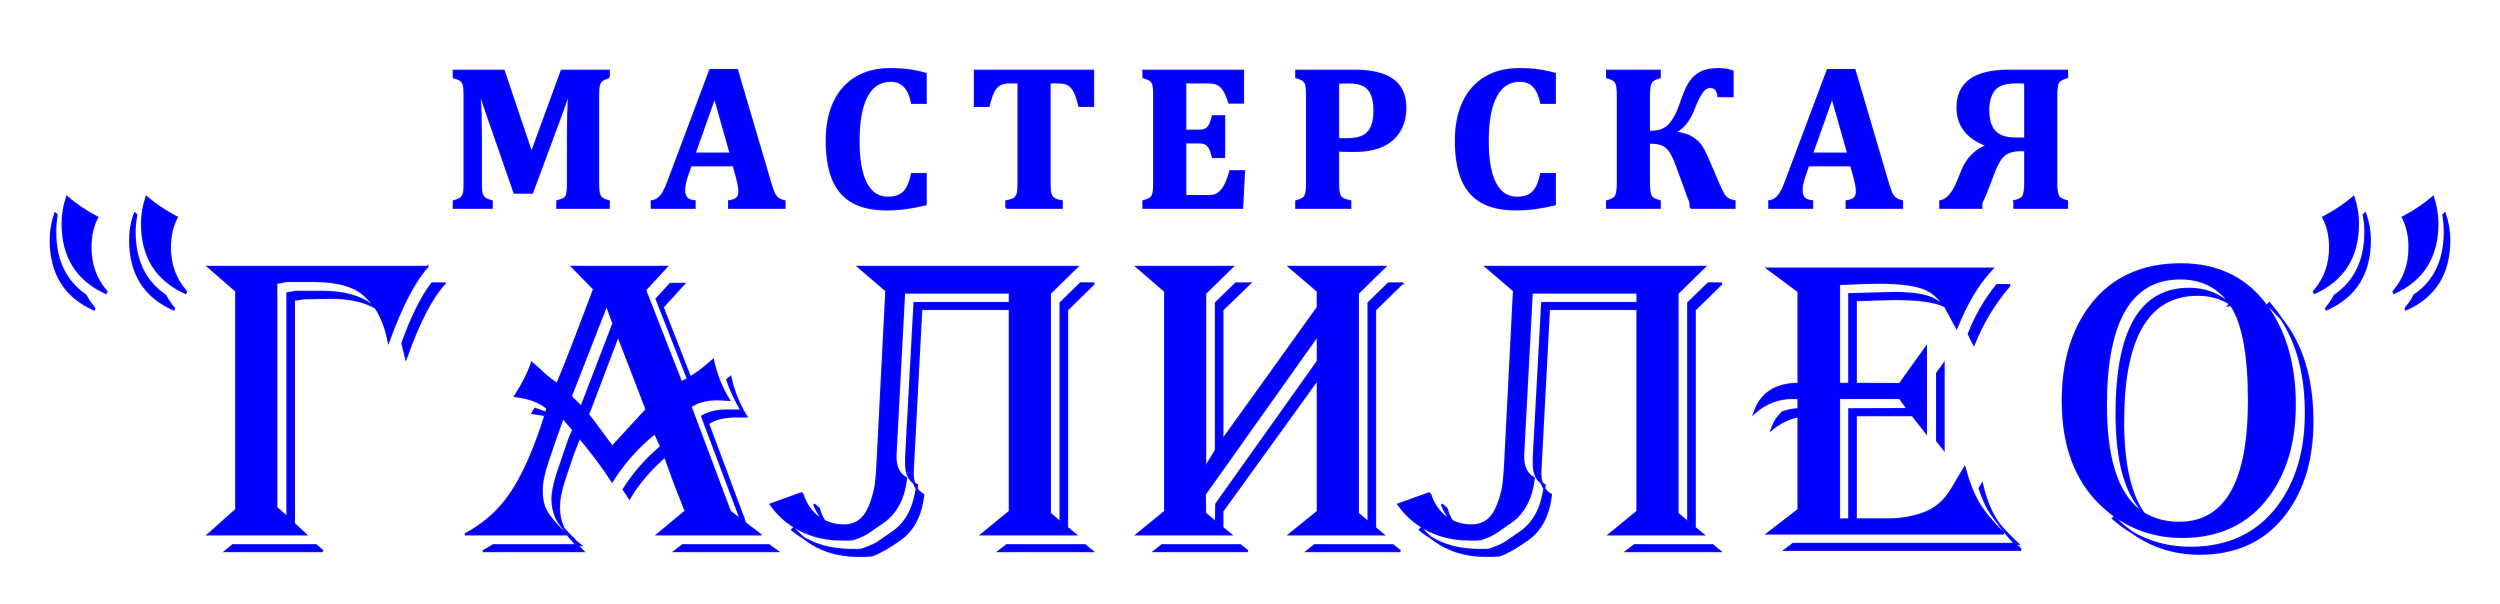 <?xml version="1.0" encoding="UTF-8"?>
<!DOCTYPE svg PUBLIC "-//W3C//DTD SVG 1.1//EN" "http://www.w3.org/Graphics/SVG/1.1/DTD/svg11.dtd">
<!-- Creator: CorelDRAW X8 -->
<svg xmlns="http://www.w3.org/2000/svg" xml:space="preserve" width="14173px" height="3425px" version="1.1" shape-rendering="geometricPrecision" text-rendering="geometricPrecision" image-rendering="optimizeQuality" fill-rule="evenodd" clip-rule="evenodd"
viewBox="0 0 141730000 34251417"
 xmlns:xlink="http://www.w3.org/1999/xlink">
 <g id="Слой_x0020_1">
  <g id="_725116384">
   <g>
    <path fill="none" fill-rule="nonzero" stroke="#100EFD" stroke-width="118108" d="M25211830 16066844c-725492,760097 -1459323,2174610 -2197335,4239475l-208461 -845444c529527,-1475480 1088250,-2609532 1684508,-3394031l721288 0zm-988142 -938938c-717177,776373 -1451008,2186799 -2197334,4223223 -150116,-751972 -391955,-1390135 -733831,-1906339 -642131,-373955 -1496881,-560944 -2564274,-560944l-1488519 28464 -429442 65031 -145958 -4063 0 12714338 654627 609699 -5507958 0 1576108 -1406387 0 -12393225 -1576108 -1369797 12412689 0zm-5924904 16120535l-5512092 0 404426 -341427 4728231 0 379435 341427zm2797750 -14075985l-379435 -382081c-571219,-573132 -1563565,-857655 -2972857,-857655l-1492677 0 -441985 85368 -145935 0 0 12754968 625431 560920 0 -12706189 471158 -85368 1476000 0c1196650,0 2122288,239830 2772735,715382l87565 -85345z"/>
   </g>
   <g>
    <path id="1" fill="none" fill-rule="nonzero" stroke="#100EFD" stroke-width="118108" d="M43085755 30297315l-5803986 0 1588581 -1321018 -600392 -1524259 -571219 -1573038c-829758,723508 -1505220,1512071 -2018046,2369702l-170950 -264208 -95928 -142250 -62526 -93494c554542,-890159 1263357,-1699036 2126446,-2430670 -75070,-174800 -191808,-426796 -354420,-760098 -988165,800728 -1797065,1711225 -2422473,2727405 -492015,-772287 -1104950,-1597439 -1851277,-2479472l-229319 581259c-83384,199178 -141777,361765 -183446,487763l-416969 1227524c-220981,650352 -329405,1203146 -329405,1654343 0,516205 116786,967379 346105,1349459 145911,243894 450300,589384 908938,1036495l108424 105683 -5678885 0c91699,-48778 183446,-97557 283531,-154462 95880,-52841 195941,-117872 304365,-186965l4945030 0 -291845 -239831 -75046 -93471c-521212,-491827 -854774,-890182 -992370,-1190957 -154273,-333302 -233477,-699131 -233477,-1097463 0,-390206 116739,-926749 346058,-1609627l600415 -1760003 233500 -548732 -587919 -678792 -437781 1227524 -416969 1223484c-229319,674729 -341900,1231586 -341900,1670571 0,467449 79227,845467 233500,1129990 179288,333302 521188,747909 1025700,1239736l58369 81282 50031 36590 -5716420 0c1067416,-573132 1926347,-1333230 2576770,-2288420 717153,-1044621 1375962,-2540439 1980535,-4475219l-733831 -109746 145911 -247957 633793 227642 62550 -264208c-462843,-373955 -1075754,-597510 -1830443,-678816 437804,-674729 754689,-1300680 950654,-1881938l62550 60967c25016,24401 45873,36590 62527,36590l571219 524330c254358,227642 500354,418671 746374,569070 266830,-634100 621250,-1528322 1063211,-2678626l1025700 -2703028 -1234161 -1260050 5336961 0 -1209170 1308829 2051424 5251569 170950 -109746c41692,-24378 112581,-48779 208485,-81282l-1784570 -4548376 783885 -857655 771366 0 -1205012 1321018 1559408 3987455c350238,-219492 650446,-438985 900599,-654414l391955 -333302c179264,825128 479496,1581163 904780,2264018l-391954 -24377c-742146,-48779 -1334246,85345 -1784546,394269l2234869 5954762 625431 475576 -2209854 -5869418c404450,-247933 942316,-357679 1609439,-333301l625431 0c-358601,-613762 -629589,-1190958 -808901,-1739689l183470 -154438c179288,812939 483653,1560825 904804,2235578l-404450 0c-333562,-16276 -679619,12189 -1038220,85345 -275192,60967 -521188,166651 -729673,308924l2113950 5658027 829759 630037zm975645 951126l-5803961 0 441961 -341427 4886685 0 475315 341427zm-9289693 -12909429l-383568 -1052747 -2030589 5190601 596258 593447 1817899 -4731301zm1880474 4877614l-1613620 -4186610 -1701161 4475219 266854 333302c83384,113809 204304,280460 366915,499953l733831 991779 1947181 -2113643z"/>
   </g>
   <g>
    <path id="2" fill="none" fill-rule="nonzero" stroke="#100EFD" stroke-width="118108" d="M62031205 16066844l-1534392 1499881 0 12348510 462843 382080 -5303631 0 1588557 -1300703 0 -11478666 -4978385 0 -37535 48779 -487834 9230898c0,613762 200146,1028370 604596,1251925 -129257,1142155 -562880,1983559 -1292554,2516038 -654627,467426 -1196650,776350 -1626115,926749l-429466 24378 -341900 0c-1188311,0 -2209830,-329239 -3064580,-991780 -83408,-65030 -183470,-154462 -304389,-276397 -66708,-60967 -162612,-162588 -296027,-296735l-83408 81306 133439 109746c554542,434922 1184154,731634 1892969,890159 358577,77243 767185,125998 1221642,142273l354443 0c229319,8126 383593,-12189 466977,-60967 387750,-142274 658785,-264209 804696,-365829l829734 -573133c783885,-536519 1242524,-1430764 1380120,-2674539 -416946,-223579 -625407,-613786 -625407,-1178769l0 -378017 475315 -8767512 5403669 0 0 -585322 -5954054 0 -37511 48779 -487835 9218710c0,617824 200123,1032408 604573,1239712 -125100,1154367 -567038,1995771 -1334246,2520101l-829735 573133c-170950,117872 -425284,235744 -767208,353616 -91699,32527 -229319,48779 -416946,48779l-183446 0c-50031,0 -87565,0 -120919,-4063 -1179973,0 -2209854,-333302 -3089620,-1003968 -341900,-260146 -658761,-593447 -942292,-991780l1747012 -630037 62550 56905c187627,581258 500330,1024306 938134,1333207l87566 -81282c-145935,-191052 -271035,-418671 -366916,-678793l279350 243871c50055,227618 145935,455236 291870,691004 325223,170714 700477,256059 1121604,256059 637926,0 1100746,-312963 1392615,-943001 145935,-308924 266830,-682855 366915,-1121840 54212,-268271 100062,-727594 133439,-1369797l504512 -9873124 -1576109 -1349482 12387651 0 -1534369 1499881 0 12478571 600416 512141 0 -12446043 1138257 -1109675 771365 4063zm-108400 15181597l-5291135 0 441962 -341427 4432204 0 416969 341427z"/>
   </g>
   <g>
    <path id="3" fill="none" fill-rule="nonzero" stroke="#100EFD" stroke-width="118108" d="M79496499 16062781l-1538550 1503944 0 12360698 441961 369892 -5291135 0 1596943 -1296641 0 -7503398 -5403693 7479021 0 938938 458662 382080 -5299474 0 1588581 -1296641 0 -12490759 -1601076 -1382009 5412007 0 -1534369 1499881 0 9881227 600415 -975504 0 -8361054 1142439 -1105612 779704 0 -1546889 1499881 0 7385527 5399535 -7519675 4158 -926725 -1609439 -1377946 5412055 0 -1526078 1499881 0 12478571 600439 512141 0 -12446043 1134100 -1105612 779704 -4063zm-108424 15185660l-5286930 0 425284 -341427 4432204 0 429442 341427zm-8647561 0l-5291112 0 429442 -341427 4432204 0 429466 341427zm3965204 -12242826l-6400196 9015469 20834 1081211 600415 516204 25016 -1044621 5753931 -8092783 0 -1475480z"/>
   </g>
   <g>
    <path id="4" fill="none" fill-rule="nonzero" stroke="#100EFD" stroke-width="118108" d="M97616396 16066844l-1534416 1499881 0 12348510 462842 382080 -5303631 0 1588581 -1300703 0 -11478666 -4978384 0 -37535 48779 -487858 9230898c0,613762 200170,1028370 604596,1251925 -129258,1142155 -562881,1983559 -1292554,2516038 -654627,467426 -1196650,776350 -1626115,926749l-429466 24378 -341900 0c-1188311,0 -2209830,-329239 -3064580,-991780 -83385,-65030 -183470,-154462 -304389,-276397 -66708,-60967 -162612,-162588 -296027,-296735l-83408 81306 133439 109746c554566,434922 1184154,731634 1892969,890159 358577,77243 767185,125998 1221666,142273l354419 0c229319,8126 383592,-12189 466977,-60967 387773,-142274 658785,-264209 804719,-365829l829735 -573133c783861,-536519 1242499,-1430764 1380119,-2674539 -416969,-223579 -625431,-613786 -625431,-1178769l0 -378017 475316 -8767512 5403692 0 0 -585322 -5954077 0 -37511 48779 -487835 9218710c0,617824 200123,1032408 604596,1239712 -125123,1154367 -567061,1995771 -1334269,2520101l-829735 573133c-170950,117872 -425284,235744 -767185,353616 -91722,32527 -229342,48779 -416946,48779l-183469 0c-50031,0 -87566,0 -120896,-4063 -1179973,0 -2209854,-333302 -3089643,-1003968 -341900,-260146 -658761,-593447 -942292,-991780l1747035 -630037 62527 56905c187627,581258 500354,1024306 938158,1333207l87542 -81282c-145911,-191052 -271012,-418671 -366916,-678793l279374 243871c50030,227618 145911,455236 291845,691004 325247,170714 700477,256059 1121604,256059 637927,0 1100746,-312963 1392639,-943001 145911,-308924 266831,-682855 366892,-1121840 54212,-268271 100085,-727594 133439,-1369797l504511 -9873124 -1576084 -1349482 12387627 0 -1534369 1499881 0 12478571 600415 512141 0 -12446043 1138281 -1109675 771366 4063zm-108424 15181597l-5291135 0 441985 -341427 4432181 0 416969 341427z"/>
   </g>
   <g>
    <path id="5" fill="none" fill-rule="nonzero" stroke="#100EFD" stroke-width="118108" d="M113947566 16160338l-112581 134148c-804719,951126 -1446827,2028274 -1930481,3227357l-133439 -252020 -158454 -333301c383616,-999905 917324,-1926654 1601124,-2776184l733831 0zm-3756743 9299992l-375254 -475551 0 -3820805 375254 -524354 0 4820710zm3402347 4788206l-13388336 0 1755350 -1349482 0 -5296285c-533684,105684 -1042353,349577 -1526030,739784 141777,-394270 350238,-719445 629588,-975528 341900,-109746 642131,-166651 896442,-166651l0 -634100 -354396 0c-792200,0 -1509377,280460 -2147304,837341 366916,-1093400 1200831,-1642131 2501700,-1642131l0 -5239380 -1742854 -1296641 12737890 0 -108424 117872c-733831,792625 -1371757,1873836 -1917961,3235484l-145935 -264185c-108400,-211367 -279350,-528417 -512873,-947087 -521165,-272334 -1446804,-410521 -2772712,-410521 -254358,0 -633745,8126 -1142438,28440 -508669,20339 -888104,32528 -1142462,32528l0 4743490 2489228 8126 1488495 -2072990 0 4824772 -767208 -979590 -3210515 0 0 5901920 1955496 0c617093,-8125 1225847,-113809 1817947,-317050 700454,-231681 1259177,-703193 1676123,-1406363l717154 -1211295c229319,845467 496173,1516133 796381,2020148 300207,499977 771365,1073085 1417654,1719374zm988141 926749l-13375792 0 450300 -341427 12742047 0c-742170,-691005 -1288373,-1329168 -1638612,-1918552 -162611,-260122 -341900,-670667 -533708,-1227524l70889 -130061 75046 -117895c179288,800751 441985,1479566 792200,2032361 291869,475551 767208,1044621 1417630,1703098zm-4532265 -14096324c-225138,-268271 -471134,-475575 -729650,-617825 -533708,-288609 -1467685,-430859 -2797726,-430859 -308570,0 -550385,4063 -729674,12189 -879789,40653 -1392615,60967 -1530235,60967l0 5658051 575424 0 0 -5084918 2151461 -60968c1355081,-40652 2276538,97534 2768554,414584l204304 130061 87542 -81282zm-1892946 6109224l-450300 -621911 -3444039 0 0 6877448 287688 0c91747,0 187651,0 287736,0l0 -6243348 3318915 -12189z"/>
   </g>
   <g>
    <path id="6" fill="none" fill-rule="nonzero" stroke="#100EFD" stroke-width="118108" d="M131100108 23891379c0,2121745 -512850,3857371 -1538526,5214979 -1142438,1524259 -2760215,2288420 -4861670,2288420 -1542707,0 -2914488,-475575 -4119477,-1430765 -275192,-215429 -512850,-434922 -708839,-654414l-83361 81282 229320 191052c1188311,979590 2580926,1471417 4177846,1471417 2122288,0 3773419,-776373 4953392,-2325010 1050716,-1390111 1576085,-3158264 1576085,-5312536 0,-2455071 -596258,-4414252 -1788727,-5885669l-279350 -345491 -87589 97558c179288,174777 433647,434922 758870,784475 1179973,1463292 1772026,3402135 1772026,5824702zm-1000661 -943024c0,2117706 -512873,3857394 -1538573,5210939 -1138258,1524236 -2760216,2284334 -4857489,2284334 -1546865,0 -2918670,-475552 -4115296,-1426702 -1763712,-1410426 -2647658,-3503754 -2647658,-6279938 0,-2211177 537889,-4019959 1609462,-5422283 1196627,-1556762 2893631,-2333112 5090942,-2333112 2151508,0 3802616,837317 4957573,2507913 1000709,1442953 1501039,3263923 1501039,5458849zm-2601785 -227619c0,-2540415 -321065,-4320757 -958992,-5345063 -33377,-40629 -66708,-65031 -108400,-81282 -33354,8126 -58393,16251 -83384,20314l83384 -93471c-529527,-337388 -1138281,-508102 -1830443,-508102 -2822742,0 -4232034,2402229 -4232034,7206687 0,2357514 387750,4085013 1159115,5182476 592077,357679 1263358,536542 2009732,536542 2639296,0 3961022,-2304671 3961022,-6918101zm-1271719 -5784048c-667100,-768224 -1538550,-1150305 -2614281,-1150305 -2814403,0 -4219538,2402229 -4219538,7202625 0,2983487 629588,4962983 1884607,5938510l87566 -85369c-913120,-1060872 -1371781,-2857465 -1371781,-5381629 0,-4727239 1367623,-7088815 4107004,-7088815 779681,0 1459323,215429 2038881,646289l87542 -81306z"/>
   </g>
   <path id="7" fill="blue" fill-rule="nonzero" d="M25211830 16066844c-725492,760097 -1459323,2174610 -2197335,4239475l-208461 -845444c529527,-1475480 1088250,-2609532 1684508,-3394031l721288 0zm-988142 -938938c-717177,776373 -1451008,2186799 -2197334,4223223 -150116,-751972 -391955,-1390135 -733831,-1906339 -642131,-373955 -1496881,-560944 -2564274,-560944l-1488519 28464 -429442 65031 -145958 -4063 0 12714338 654627 609699 -5507958 0 1576108 -1406387 0 -12393225 -1576108 -1369797 12412689 0zm-5924904 16120535l-5512092 0 404426 -341427 4728231 0 379435 341427zm2797750 -14075985l-379435 -382081c-571219,-573132 -1563565,-857655 -2972857,-857655l-1492677 0 -441985 85368 -145935 0 0 12754968 625431 560920 0 -12706189 471158 -85368 1476000 0c1196650,0 2122288,239830 2772735,715382l87565 -85345z"/>
   <path id="8" fill="blue" fill-rule="nonzero" d="M43085755 30297315l-5803986 0 1588581 -1321018 -600392 -1524259 -571219 -1573038c-829758,723508 -1505220,1512071 -2018046,2369702l-170950 -264208 -95928 -142250 -62526 -93494c554542,-890159 1263357,-1699036 2126446,-2430670 -75070,-174800 -191808,-426796 -354420,-760098 -988165,800728 -1797065,1711225 -2422473,2727405 -492015,-772287 -1104950,-1597439 -1851277,-2479472l-229319 581259c-83384,199178 -141777,361765 -183446,487763l-416969 1227524c-220981,650352 -329405,1203146 -329405,1654343 0,516205 116786,967379 346105,1349459 145911,243894 450300,589384 908938,1036495l108424 105683 -5678885 0c91699,-48778 183446,-97557 283531,-154462 95880,-52841 195941,-117872 304365,-186965l4945030 0 -291845 -239831 -75046 -93471c-521212,-491827 -854774,-890182 -992370,-1190957 -154273,-333302 -233477,-699131 -233477,-1097463 0,-390206 116739,-926749 346058,-1609627l600415 -1760003 233500 -548732 -587919 -678792 -437781 1227524 -416969 1223484c-229319,674729 -341900,1231586 -341900,1670571 0,467449 79227,845467 233500,1129990 179288,333302 521188,747909 1025700,1239736l58369 81282 50031 36590 -5716420 0c1067416,-573132 1926347,-1333230 2576770,-2288420 717153,-1044621 1375962,-2540439 1980535,-4475219l-733831 -109746 145911 -247957 633793 227642 62550 -264208c-462843,-373955 -1075754,-597510 -1830443,-678816 437804,-674729 754689,-1300680 950654,-1881938l62550 60967c25016,24401 45873,36590 62527,36590l571219 524330c254358,227642 500354,418671 746374,569070 266830,-634100 621250,-1528322 1063211,-2678626l1025700 -2703028 -1234161 -1260050 5336961 0 -1209170 1308829 2051424 5251569 170950 -109746c41692,-24378 112581,-48779 208485,-81282l-1784570 -4548376 783885 -857655 771366 0 -1205012 1321018 1559408 3987455c350238,-219492 650446,-438985 900599,-654414l391955 -333302c179264,825128 479496,1581163 904780,2264018l-391954 -24377c-742146,-48779 -1334246,85345 -1784546,394269l2234869 5954762 625431 475576 -2209854 -5869418c404450,-247933 942316,-357679 1609439,-333301l625431 0c-358601,-613762 -629589,-1190958 -808901,-1739689l183470 -154438c179288,812939 483653,1560825 904804,2235578l-404450 0c-333562,-16276 -679619,12189 -1038220,85345 -275192,60967 -521188,166651 -729673,308924l2113950 5658027 829759 630037zm975645 951126l-5803961 0 441961 -341427 4886685 0 475315 341427zm-9289693 -12909429l-383568 -1052747 -2030589 5190601 596258 593447 1817899 -4731301zm1880474 4877614l-1613620 -4186610 -1701161 4475219 266854 333302c83384,113809 204304,280460 366915,499953l733831 991779 1947181 -2113643z"/>
   <path id="9" fill="blue" fill-rule="nonzero" d="M62031205 16066844l-1534392 1499881 0 12348510 462843 382080 -5303631 0 1588557 -1300703 0 -11478666 -4978385 0 -37535 48779 -487834 9230898c0,613762 200146,1028370 604596,1251925 -129257,1142155 -562880,1983559 -1292554,2516038 -654627,467426 -1196650,776350 -1626115,926749l-429466 24378 -341900 0c-1188311,0 -2209830,-329239 -3064580,-991780 -83408,-65030 -183470,-154462 -304389,-276397 -66708,-60967 -162612,-162588 -296027,-296735l-83408 81306 133439 109746c554542,434922 1184154,731634 1892969,890159 358577,77243 767185,125998 1221642,142273l354443 0c229319,8126 383593,-12189 466977,-60967 387750,-142274 658785,-264209 804696,-365829l829734 -573133c783885,-536519 1242524,-1430764 1380120,-2674539 -416946,-223579 -625407,-613786 -625407,-1178769l0 -378017 475315 -8767512 5403669 0 0 -585322 -5954054 0 -37511 48779 -487835 9218710c0,617824 200123,1032408 604573,1239712 -125100,1154367 -567038,1995771 -1334246,2520101l-829735 573133c-170950,117872 -425284,235744 -767208,353616 -91699,32527 -229319,48779 -416946,48779l-183446 0c-50031,0 -87565,0 -120919,-4063 -1179973,0 -2209854,-333302 -3089620,-1003968 -341900,-260146 -658761,-593447 -942292,-991780l1747012 -630037 62550 56905c187627,581258 500330,1024306 938134,1333207l87566 -81282c-145935,-191052 -271035,-418671 -366916,-678793l279350 243871c50055,227618 145935,455236 291870,691004 325223,170714 700477,256059 1121604,256059 637926,0 1100746,-312963 1392615,-943001 145935,-308924 266830,-682855 366915,-1121840 54212,-268271 100062,-727594 133439,-1369797l504512 -9873124 -1576109 -1349482 12387651 0 -1534369 1499881 0 12478571 600416 512141 0 -12446043 1138257 -1109675 771365 4063zm-108400 15181597l-5291135 0 441962 -341427 4432204 0 416969 341427z"/>
   <path id="10" fill="blue" fill-rule="nonzero" d="M79496499 16062781l-1538550 1503944 0 12360698 441961 369892 -5291135 0 1596943 -1296641 0 -7503398 -5403693 7479021 0 938938 458662 382080 -5299474 0 1588581 -1296641 0 -12490759 -1601076 -1382009 5412007 0 -1534369 1499881 0 9881227 600415 -975504 0 -8361054 1142439 -1105612 779704 0 -1546889 1499881 0 7385527 5399535 -7519675 4158 -926725 -1609439 -1377946 5412055 0 -1526078 1499881 0 12478571 600439 512141 0 -12446043 1134100 -1105612 779704 -4063zm-108424 15185660l-5286930 0 425284 -341427 4432204 0 429442 341427zm-8647561 0l-5291112 0 429442 -341427 4432204 0 429466 341427zm3965204 -12242826l-6400196 9015469 20834 1081211 600415 516204 25016 -1044621 5753931 -8092783 0 -1475480z"/>
   <path id="11" fill="blue" fill-rule="nonzero" d="M97616396 16066844l-1534416 1499881 0 12348510 462842 382080 -5303631 0 1588581 -1300703 0 -11478666 -4978384 0 -37535 48779 -487858 9230898c0,613762 200170,1028370 604596,1251925 -129258,1142155 -562881,1983559 -1292554,2516038 -654627,467426 -1196650,776350 -1626115,926749l-429466 24378 -341900 0c-1188311,0 -2209830,-329239 -3064580,-991780 -83385,-65030 -183470,-154462 -304389,-276397 -66708,-60967 -162612,-162588 -296027,-296735l-83408 81306 133439 109746c554566,434922 1184154,731634 1892969,890159 358577,77243 767185,125998 1221666,142273l354419 0c229319,8126 383592,-12189 466977,-60967 387773,-142274 658785,-264209 804719,-365829l829735 -573133c783861,-536519 1242499,-1430764 1380119,-2674539 -416969,-223579 -625431,-613786 -625431,-1178769l0 -378017 475316 -8767512 5403692 0 0 -585322 -5954077 0 -37511 48779 -487835 9218710c0,617824 200123,1032408 604596,1239712 -125123,1154367 -567061,1995771 -1334269,2520101l-829735 573133c-170950,117872 -425284,235744 -767185,353616 -91722,32527 -229342,48779 -416946,48779l-183469 0c-50031,0 -87566,0 -120896,-4063 -1179973,0 -2209854,-333302 -3089643,-1003968 -341900,-260146 -658761,-593447 -942292,-991780l1747035 -630037 62527 56905c187627,581258 500354,1024306 938158,1333207l87542 -81282c-145911,-191052 -271012,-418671 -366916,-678793l279374 243871c50030,227618 145911,455236 291845,691004 325247,170714 700477,256059 1121604,256059 637927,0 1100746,-312963 1392639,-943001 145911,-308924 266831,-682855 366892,-1121840 54212,-268271 100085,-727594 133439,-1369797l504511 -9873124 -1576084 -1349482 12387627 0 -1534369 1499881 0 12478571 600415 512141 0 -12446043 1138281 -1109675 771366 4063zm-108424 15181597l-5291135 0 441985 -341427 4432181 0 416969 341427z"/>
   <path id="12" fill="blue" fill-rule="nonzero" d="M113947566 16160338l-112581 134148c-804719,951126 -1446827,2028274 -1930481,3227357l-133439 -252020 -158454 -333301c383616,-999905 917324,-1926654 1601124,-2776184l733831 0zm-3756743 9299992l-375254 -475551 0 -3820805 375254 -524354 0 4820710zm3402347 4788206l-13388336 0 1755350 -1349482 0 -5296285c-533684,105684 -1042353,349577 -1526030,739784 141777,-394270 350238,-719445 629588,-975528 341900,-109746 642131,-166651 896442,-166651l0 -634100 -354396 0c-792200,0 -1509377,280460 -2147304,837341 366916,-1093400 1200831,-1642131 2501700,-1642131l0 -5239380 -1742854 -1296641 12737890 0 -108424 117872c-733831,792625 -1371757,1873836 -1917961,3235484l-145935 -264185c-108400,-211367 -279350,-528417 -512873,-947087 -521165,-272334 -1446804,-410521 -2772712,-410521 -254358,0 -633745,8126 -1142438,28440 -508669,20339 -888104,32528 -1142462,32528l0 4743490 2489228 8126 1488495 -2072990 0 4824772 -767208 -979590 -3210515 0 0 5901920 1955496 0c617093,-8125 1225847,-113809 1817947,-317050 700454,-231681 1259177,-703193 1676123,-1406363l717154 -1211295c229319,845467 496173,1516133 796381,2020148 300207,499977 771365,1073085 1417654,1719374zm988141 926749l-13375792 0 450300 -341427 12742047 0c-742170,-691005 -1288373,-1329168 -1638612,-1918552 -162611,-260122 -341900,-670667 -533708,-1227524l70889 -130061 75046 -117895c179288,800751 441985,1479566 792200,2032361 291869,475551 767208,1044621 1417630,1703098zm-4532265 -14096324c-225138,-268271 -471134,-475575 -729650,-617825 -533708,-288609 -1467685,-430859 -2797726,-430859 -308570,0 -550385,4063 -729674,12189 -879789,40653 -1392615,60967 -1530235,60967l0 5658051 575424 0 0 -5084918 2151461 -60968c1355081,-40652 2276538,97534 2768554,414584l204304 130061 87542 -81282zm-1892946 6109224l-450300 -621911 -3444039 0 0 6877448 287688 0c91747,0 187651,0 287736,0l0 -6243348 3318915 -12189z"/>
   <path id="13" fill="blue" fill-rule="nonzero" d="M131100108 23891379c0,2121745 -512850,3857371 -1538526,5214979 -1142438,1524259 -2760215,2288420 -4861670,2288420 -1542707,0 -2914488,-475575 -4119477,-1430765 -275192,-215429 -512850,-434922 -708839,-654414l-83361 81282 229320 191052c1188311,979590 2580926,1471417 4177846,1471417 2122288,0 3773419,-776373 4953392,-2325010 1050716,-1390111 1576085,-3158264 1576085,-5312536 0,-2455071 -596258,-4414252 -1788727,-5885669l-279350 -345491 -87589 97558c179288,174777 433647,434922 758870,784475 1179973,1463292 1772026,3402135 1772026,5824702zm-1000661 -943024c0,2117706 -512873,3857394 -1538573,5210939 -1138258,1524236 -2760216,2284334 -4857489,2284334 -1546865,0 -2918670,-475552 -4115296,-1426702 -1763712,-1410426 -2647658,-3503754 -2647658,-6279938 0,-2211177 537889,-4019959 1609462,-5422283 1196627,-1556762 2893631,-2333112 5090942,-2333112 2151508,0 3802616,837317 4957573,2507913 1000709,1442953 1501039,3263923 1501039,5458849zm-2601785 -227619c0,-2540415 -321065,-4320757 -958992,-5345063 -33377,-40629 -66708,-65031 -108400,-81282 -33354,8126 -58393,16251 -83384,20314l83384 -93471c-529527,-337388 -1138281,-508102 -1830443,-508102 -2822742,0 -4232034,2402229 -4232034,7206687 0,2357514 387750,4085013 1159115,5182476 592077,357679 1263358,536542 2009732,536542 2639296,0 3961022,-2304671 3961022,-6918101zm-1271719 -5784048c-667100,-768224 -1538550,-1150305 -2614281,-1150305 -2814403,0 -4219538,2402229 -4219538,7202625 0,2983487 629588,4962983 1884607,5938510l87566 -85369c-913120,-1060872 -1371781,-2857465 -1371781,-5381629 0,-4727239 1367623,-7088815 4107004,-7088815 779681,0 1459323,215429 2038881,646289l87542 -81306z"/>
   <g>
    <path fill="none" fill-rule="nonzero" stroke="#100EFD" stroke-width="118108" d="M2869985 13612930c0,1895899 819483,3204775 2455496,3934567l23008 -59480 -48874 -79321c-172532,-194359 -322034,-416474 -445670,-662375 -1150115,-785326 -1725161,-1987126 -1725161,-3609344 0,-277649 25890,-594935 80503,-951906l-40251 -47597 -43134 -35693c-169627,487859 -255917,991567 -255917,1511149zm672840 -943969c0,1883994 819459,3196838 2455496,3942504l34487 -83290 -57495 -67440c-563566,-674257 -845348,-1487362 -845348,-2443236 0,-642533 126517,-1209713 379553,-1697572l-109251 -55534c-603817,-329215 -1141493,-690131 -1604431,-1094699 -169627,511645 -253011,1011409 -253011,1499267zm3829875 943969c0,1895899 822341,3204775 2467000,3934567l25865 -71385 -60377 -67416c-152383,-178485 -296144,-396632 -437048,-654438 -1158737,-789295 -1736665,-1995063 -1736665,-3617281 0,-277649 31630,-594935 94889,-951906l-43133 -47597 -43134 -35693c-178272,487859 -267397,991567 -267397,1511149zm672816 -943969c0,1883994 822341,3196838 2467000,3942504l34487 -83290 -57495 -67440c-572187,-674257 -856829,-1487362 -856829,-2443236 0,-642533 129376,-1209713 391034,-1697572l-109251 -55534c-609580,-329215 -1147257,-690131 -1615911,-1094699 -169650,511645 -253035,1011409 -253035,1499267z"/>
   </g>
   <path id="1" fill="blue" fill-rule="nonzero" d="M2869985 13612930c0,1895899 819483,3204775 2455496,3934567l23008 -59480 -48874 -79321c-172532,-194359 -322034,-416474 -445670,-662375 -1150115,-785326 -1725161,-1987126 -1725161,-3609344 0,-277649 25890,-594935 80503,-951906l-40251 -47597 -43134 -35693c-169627,487859 -255917,991567 -255917,1511149zm672840 -943969c0,1883994 819459,3196838 2455496,3942504l34487 -83290 -57495 -67440c-563566,-674257 -845348,-1487362 -845348,-2443236 0,-642533 126517,-1209713 379553,-1697572l-109251 -55534c-603817,-329215 -1141493,-690131 -1604431,-1094699 -169627,511645 -253011,1011409 -253011,1499267zm3829875 943969c0,1895899 822341,3204775 2467000,3934567l25865 -71385 -60377 -67416c-152383,-178485 -296144,-396632 -437048,-654438 -1158737,-789295 -1736665,-1995063 -1736665,-3617281 0,-277649 31630,-594935 94889,-951906l-43133 -47597 -43134 -35693c-178272,487859 -267397,991567 -267397,1511149zm672816 -943969c0,1883994 822341,3196838 2467000,3942504l34487 -83290 -57495 -67440c-572187,-674257 -856829,-1487362 -856829,-2443236 0,-642533 129376,-1209713 391034,-1697572l-109251 -55534c-609580,-329215 -1147257,-690131 -1615911,-1094699 -169650,511645 -253035,1011409 -253035,1499267z"/>
   <g>
    <path fill="none" fill-rule="nonzero" stroke="#100EFD" stroke-width="118108" d="M138859991 13612930c0,1895899 -819483,3204775 -2455496,3934567l-23007 -59480 48873 -79321c172533,-194359 322034,-416474 445670,-662375 1150115,-785326 1725161,-1987126 1725161,-3609344 0,-277649 -25889,-594935 -80502,-951906l40251 -47597 43133 -35693c169627,487859 255917,991567 255917,1511149zm-672839 -943969c0,1883994 -819460,3196838 -2455496,3942504l-34488 -83290 57495 -67440c563566,-674257 845349,-1487362 845349,-2443236 0,-642533 -126518,-1209713 -379553,-1697572l109250 -55534c603817,-329215 1141493,-690131 1604431,-1094699 169627,511645 253012,1011409 253012,1499267zm-3829876 943969c0,1895899 -822341,3204775 -2466999,3934567l-25866 -71385 60377 -67416c152383,-178485 296145,-396632 437048,-654438 1158737,-789295 1736665,-1995063 1736665,-3617281 0,-277649 -31630,-594935 -94888,-951906l43133 -47597 43133 -35693c178273,487859 267397,991567 267397,1511149zm-672816 -943969c0,1883994 -822341,3196838 -2466999,3942504l-34488 -83290 57495 -67440c572188,-674257 856829,-1487362 856829,-2443236 0,-642533 -129376,-1209713 -391033,-1697572l109250 -55534c609581,-329215 1147257,-690131 1615911,-1094699 169651,511645 253035,1011409 253035,1499267z"/>
   </g>
   <path id="1" fill="blue" fill-rule="nonzero" d="M138859991 13612930c0,1895899 -819483,3204775 -2455496,3934567l-23007 -59480 48873 -79321c172533,-194359 322034,-416474 445670,-662375 1150115,-785326 1725161,-1987126 1725161,-3609344 0,-277649 -25889,-594935 -80502,-951906l40251 -47597 43133 -35693c169627,487859 255917,991567 255917,1511149zm-672839 -943969c0,1883994 -819460,3196838 -2455496,3942504l-34488 -83290 57495 -67440c563566,-674257 845349,-1487362 845349,-2443236 0,-642533 -126518,-1209713 -379553,-1697572l109250 -55534c603817,-329215 1141493,-690131 1604431,-1094699 169627,511645 253012,1011409 253012,1499267zm-3829876 943969c0,1895899 -822341,3204775 -2466999,3934567l-25866 -71385 60377 -67416c152383,-178485 296145,-396632 437048,-654438 1158737,-789295 1736665,-1995063 1736665,-3617281 0,-277649 -31630,-594935 -94888,-951906l43133 -47597 43133 -35693c178273,487859 267397,991567 267397,1511149zm-672816 -943969c0,1883994 -822341,3196838 -2466999,3942504l-34488 -83290 57495 -67440c572188,-674257 856829,-1487362 856829,-2443236 0,-642533 -129376,-1209713 -391033,-1697572l109250 -55534c609581,-329215 1147257,-690131 1615911,-1094699 169651,511645 253035,1011409 253035,1499267z"/>
   <g>
    <path fill="none" fill-rule="nonzero" stroke="#100EFD" stroke-width="118108" d="M34512814 4382481c-202225,58321 -338333,118604 -410261,186658 -71952,66117 -122502,155549 -151675,266382 -27212,112769 -42779,311097 -42779,594982l0 4929110c0,231374 11669,414158 35008,548306 23338,136108 69991,237232 139982,307223 70014,71952 213894,134171 429725,192493l0 375278 -2922449 0 0 -375278c167218,-46653 283885,-85558 348042,-120541 64180,-33071 114730,-77786 149714,-134171 36944,-54448 64180,-138045 79723,-250839 17504,-110833 27236,-295530 27236,-554140l0 -2792176c0,-307223 5834,-670832 15543,-1086927 11669,-418057 23338,-715548 35007,-888600l-120565 0c-44716,151651 -93329,299428 -143879,447205 -52488,145840 -147778,406387 -287783,781665l-1526361 4114374 -1003307 0 -1606085 -4619925c-95289,-262508 -178886,-523055 -250838,-781665l-103038 0c38882,626116 58322,1366939 58322,2222468l0 2621061c0,280011 11669,476401 38881,585274 27236,110832 79724,202225 159447,274176 79723,71928 217768,132211 416095,182761l0 375278 -2154390 0 0 -375278c141942,-38881 252775,-79723 334435,-126376 81661,-44716 143880,-106959 184722,-182784 42779,-75826 68054,-171116 77762,-289720 9733,-118604 13606,-268319 13606,-449142l0 -4929110c0,-287759 -11645,-486087 -36920,-591085 -25299,-106959 -73889,-194453 -145840,-262507 -71952,-68055 -213895,-132211 -427765,-194430l0 -375278 2832994 0 1576935 4676311 1709122 -4676311 2671634 0 0 375278z"/>
   </g>
   <g>
    <path id="1" fill="none" fill-rule="nonzero" stroke="#100EFD" stroke-width="118108" d="M41588046 9373786l-2432464 0 -186659 540535c-54448,151674 -97226,299451 -132210,441394 -33070,141943 -50550,293594 -50550,453040 0,371380 196366,571668 593045,598880l0 375278 -2432465 0 0 -375278c139982,-15543 262484,-66093 369443,-149714 106935,-83621 202202,-196391 289696,-340270 87519,-145840 180848,-351939 280012,-622218l2376079 -6329072 1520527 0 1880237 6381583c83621,283885 153612,486086 209997,606651 56385,118605 130274,215831 221666,289720 91392,73888 219729,128336 383049,163320l0 375278 -3146052 0 0 -375278c198328,-23338 344144,-77762 439434,-165281 95266,-87494 141943,-211933 141943,-371380 0,-116667 -13607,-248877 -38882,-392757 -27235,-143903 -70014,-326664 -132234,-546393l-153612 -558038zm-2214672 -666934l2049415 0 -910001 -3206334 -1139414 3206334z"/>
   </g>
   <g>
    <path id="2" fill="none" fill-rule="nonzero" stroke="#100EFD" stroke-width="118108" d="M52480162 4184153l0 1650800 -773869 0c-91392,-427765 -235272,-744720 -433599,-946922 -196391,-204162 -455001,-305286 -773893,-305286 -600818,0 -1053857,287783 -1361081,863325 -309160,575542 -462772,1429134 -462772,2560801 0,1051920 141943,1847191 421954,2389686 281924,540535 694146,810814 1236641,810814 278051,0 503591,-46677 678604,-140006 173052,-93329 313034,-231374 418032,-418056 104999,-186659 194454,-447206 270279,-785539l779704 0 0 1724713c-416095,99163 -799144,171091 -1143312,217768 -346105,44716 -705815,68054 -1077195,68054 -789436,0 -1434993,-141943 -1934686,-427765 -499716,-283885 -867222,-715548 -1104431,-1289152 -237232,-575542 -355836,-1304696 -355836,-2185524 0,-824444 140005,-1539968 418056,-2150517 279988,-608612 690272,-1079156 1232744,-1409717 544456,-330538 1193886,-495819 1948315,-495819 384986,0 731090,21401 1042211,62219 313035,42779 637762,110833 974134,206123z"/>
   </g>
   <g>
    <path id="3" fill="none" fill-rule="nonzero" stroke="#100EFD" stroke-width="118108" d="M57049065 11782913l0 -375278c159446,-27212 285846,-62219 379175,-106935 93329,-42779 163320,-104998 208060,-184722 46653,-79723 73888,-180823 85534,-305262 11669,-122502 17503,-276114 17503,-456938l0 -5679641 -460811 0c-229461,0 -402513,25275 -524992,79723 -120565,52488 -227500,136108 -316955,250815 -87495,112794 -165257,266405 -229437,456938 -64157,192516 -118605,373340 -159447,544456l-781641 0 0 -1998866 6706286 0 0 1998866 -781664 0c-71952,-258610 -128337,-447229 -171116,-569731 -40818,-120542 -87494,-223603 -138045,-309161 -52511,-85557 -106935,-157485 -163320,-213870 -56409,-56385 -116667,-103062 -182784,-138069 -64157,-33047 -143880,-58322 -241107,-75826 -97227,-17503 -223603,-25275 -379151,-25275l-410285 0 0 5679641c0,200265 5835,353876 17504,456938 11669,104998 31109,190532 62219,254712 31110,64156 68054,116667 110833,155549 44716,40842 104998,75825 182785,108896 77762,33046 182760,58321 316931,77762l0 375278 -3146075 0z"/>
   </g>
   <g>
    <path id="4" fill="none" fill-rule="nonzero" stroke="#100EFD" stroke-width="118108" d="M70472833 4007203l0 1812184 -781664 0c-124439,-361648 -231375,-604715 -318893,-733028 -87495,-126400 -192493,-227500 -313034,-301389 -122502,-73888 -328601,-110833 -620282,-110833l-1242476 0 0 2733854 752492 0c167218,0 297491,-23338 392781,-71952 95266,-46676 173053,-126376 235272,-235272 64156,-110832 122502,-281948 180824,-513322l643596 0 0 2313837 -643596 0c-54448,-221642 -112770,-388884 -176950,-505528 -64157,-114730 -141943,-198351 -231374,-246940 -89456,-50574 -223603,-73889 -400553,-73889l-752492 0 0 3041053 1236642 0c132234,0 245004,-7771 336396,-25275 89432,-17503 171115,-46676 245004,-87494 71928,-42779 139982,-99164 206099,-171116 68054,-71951 126376,-149714 176950,-233335 52487,-83597 104998,-194430 163320,-330538 56385,-138068 118604,-324727 186658,-563896l781665 0 -108896 2078589 -5599918 0 0 -375278c141943,-38881 252776,-79723 334460,-122502 81660,-44716 141942,-104998 180824,-182761 40841,-77786 66117,-176950 77762,-295554 11669,-120565 17504,-272216 17504,-453040l0 -4911606c0,-178887 -5835,-328601 -15543,-449142 -7772,-122502 -33071,-219729 -73889,-297515 -38881,-75826 -99164,-136108 -180824,-184698 -81684,-46676 -194453,-89455 -340294,-128336l0 -375278 5652429 0z"/>
   </g>
   <g>
    <path id="5" fill="none" fill-rule="nonzero" stroke="#100EFD" stroke-width="118108" d="M75862258 10359613c0,248878 9732,427764 29173,532763 17503,103037 48613,186658 93329,248878 42779,64156 106935,114730 188619,157509 81660,40818 208036,77762 377214,108872l0 375278 -3064415 0 0 -375278c141943,-38881 252776,-79723 334459,-122502 81661,-44716 141943,-104998 180824,-182761 40842,-77786 66117,-176950 77763,-295554 11669,-120565 17503,-272216 17503,-453040l0 -4911606c0,-178887 -5834,-328601 -15543,-449142 -7771,-122502 -33070,-219729 -73888,-297515 -38881,-75826 -99164,-136108 -180824,-184698 -81684,-46676 -194454,-89455 -340294,-128336l0 -375278 3309396 0c962488,0 1681933,171116 2160248,515260 478339,344167 717485,873056 717485,1586643 0,505551 -112770,943048 -336373,1316365 -223602,371403 -548329,653328 -974157,845821 -425828,190556 -956654,287783 -1594415,287783 -369443,0 -670832,-7772 -906104,-23339l0 1823877zm0 -2467472l490008 0c379151,0 680540,-54448 906080,-161384 223603,-108896 388883,-281948 497779,-517220 108872,-235271 163320,-552203 163320,-950819 0,-394718 -54448,-709713 -163320,-943024 -108896,-233335 -266381,-398616 -476378,-497780 -208060,-99163 -476378,-147777 -803042,-147777 -264445,0 -470567,3898 -614447,11669l0 3206335z"/>
   </g>
   <g>
    <path id="6" fill="none" fill-rule="nonzero" stroke="#100EFD" stroke-width="118108" d="M88150485 4184153l0 1650800 -773869 0c-91392,-427765 -235272,-744720 -433599,-946922 -196391,-204162 -455001,-305286 -773893,-305286 -600818,0 -1053858,287783 -1361081,863325 -309160,575542 -462772,1429134 -462772,2560801 0,1051920 141943,1847191 421954,2389686 281924,540535 694146,810814 1236641,810814 278051,0 503591,-46677 678604,-140006 173052,-93329 313034,-231374 418032,-418056 104999,-186659 194454,-447206 270279,-785539l779704 0 0 1724713c-416095,99163 -799144,171091 -1143312,217768 -346105,44716 -705815,68054 -1077195,68054 -789436,0 -1434993,-141943 -1934686,-427765 -499716,-283885 -867222,-715548 -1104431,-1289152 -237232,-575542 -355836,-1304696 -355836,-2185524 0,-824444 140005,-1539968 418056,-2150517 279987,-608612 690272,-1079156 1232744,-1409717 544456,-330538 1193886,-495819 1948315,-495819 384986,0 731090,21401 1042211,62219 313035,42779 637762,110833 974134,206123z"/>
   </g>
   <g>
    <path id="7" fill="none" fill-rule="nonzero" stroke="#100EFD" stroke-width="118108" d="M95842125 11782913l0 -285823c-54448,-120565 -192493,-493881 -416096,-1121934 -262507,-740823 -455000,-1244413 -581376,-1512755 -124463,-266382 -278051,-462773 -460835,-585275 -182785,-124438 -445268,-184721 -785539,-184721l-114730 0 0 2261373c0,375254 35007,628029 104998,760263 70015,130274 241107,227501 509449,293594l0 375278 -2990527 0 0 -375278c262508,-66093 429726,-161383 501677,-287759 71928,-128337 108872,-383049 108872,-766098l0 -4911606c0,-390820 -34983,-647493 -103037,-768035 -68054,-122502 -237233,-219728 -507512,-291656l0 -375278 2990527 0 0 375278c-264445,71928 -433623,171091 -505551,297491 -73889,124439 -108896,379151 -108896,762200l0 2028038 120565 0c458874,0 808877,-134171 1049983,-400552 241106,-268342 443331,-645557 606652,-1131643 198327,-596944 379151,-1016937 544432,-1263878 165281,-246941 373340,-435560 624155,-563873 248878,-130273 575542,-194453 979992,-194453 311098,0 583314,44716 818585,130273l0 1407757 -803042 0c-40818,-346104 -192493,-519157 -454977,-519157 -198327,0 -365569,104999 -503614,314995 -140005,208060 -283885,505551 -435536,894435 -243067,641659 -581400,1081092 -1014999,1320262l0 58322c394718,44716 711673,145840 948882,303326 237209,157509 419993,346104 546369,561935 128337,215832 324727,643620 589172,1281381 314995,764161 532763,1234705 653328,1413592 118604,176926 313034,285822 583313,324703l0 375278 -2494684 0z"/>
   </g>
   <g>
    <path id="8" fill="none" fill-rule="nonzero" stroke="#100EFD" stroke-width="118108" d="M104945396 9373786l-2432465 0 -186658 540535c-54448,151674 -97227,299451 -132211,441394 -33070,141943 -50550,293594 -50550,453040 0,371380 196367,571668 593045,598880l0 375278 -2432464 0 0 -375278c139982,-15543 262484,-66093 369442,-149714 106936,-83621 202202,-196391 289697,-340270 87518,-145840 180847,-351939 280011,-622218l2376080 -6329072 1520526 0 1880238 6381583c83620,283885 153611,486086 209996,606651 56385,118605 130274,215831 221666,289720 91392,73888 219729,128336 383049,163320l0 375278 -3146052 0 0 -375278c198328,-23338 344144,-77762 439434,-165281 95266,-87494 141943,-211933 141943,-371380 0,-116667 -13606,-248877 -38881,-392757 -27236,-143903 -70015,-326664 -132235,-546393l-153611 -558038zm-2214673 -666934l2049416 0 -910001 -3206334 -1139415 3206334z"/>
   </g>
   <g>
    <path id="9" fill="none" fill-rule="nonzero" stroke="#100EFD" stroke-width="118108" d="M114198381 11407635c268342,-66093 439433,-161383 509448,-287759 69991,-128337 104998,-383049 104998,-766098l0 -1835545 -272216 0c-388883,0 -692209,87518 -911938,260570 -221665,171092 -445268,569708 -672768,1191926 -278051,764137 -486111,1273586 -626093,1526361l0 285823 -2329403 0 0 -375278c383049,-62219 711650,-425828 983866,-1094699l279987 -676666c262508,-639698 703879,-1090801 1328034,-1357183l0 -56385c-1079156,-418056 -1617753,-1123871 -1617753,-2119430 0,-1398025 964425,-2096069 2893300,-2096069l3321041 0 0 375278c-274153,71928 -443308,171091 -509425,293593 -68054,124439 -101101,379175 -101101,766098l0 4911606c0,383049 34984,637761 106935,766098 69991,126376 237209,221666 503591,287759l0 375278 -2990503 0 0 -375278zm614446 -3556336l0 -3165493 -295554 -11669c-721382,-27212 -1201658,101101 -1438867,386947 -237232,283885 -355836,672769 -355836,1162753 0,573605 124439,987763 375277,1244413 250839,256673 633888,383049 1151084,383049l563896 0z"/>
   </g>
   <path id="10" fill="blue" fill-rule="nonzero" d="M34512814 4382481c-202225,58321 -338333,118604 -410261,186658 -71952,66117 -122502,155549 -151675,266382 -27212,112769 -42779,311097 -42779,594982l0 4929110c0,231374 11669,414158 35008,548306 23338,136108 69991,237232 139982,307223 70014,71952 213894,134171 429725,192493l0 375278 -2922449 0 0 -375278c167218,-46653 283885,-85558 348042,-120541 64180,-33071 114730,-77786 149714,-134171 36944,-54448 64180,-138045 79723,-250839 17504,-110833 27236,-295530 27236,-554140l0 -2792176c0,-307223 5834,-670832 15543,-1086927 11669,-418057 23338,-715548 35007,-888600l-120565 0c-44716,151651 -93329,299428 -143879,447205 -52488,145840 -147778,406387 -287783,781665l-1526361 4114374 -1003307 0 -1606085 -4619925c-95289,-262508 -178886,-523055 -250838,-781665l-103038 0c38882,626116 58322,1366939 58322,2222468l0 2621061c0,280011 11669,476401 38881,585274 27236,110832 79724,202225 159447,274176 79723,71928 217768,132211 416095,182761l0 375278 -2154390 0 0 -375278c141942,-38881 252775,-79723 334435,-126376 81661,-44716 143880,-106959 184722,-182784 42779,-75826 68054,-171116 77762,-289720 9733,-118604 13606,-268319 13606,-449142l0 -4929110c0,-287759 -11645,-486087 -36920,-591085 -25299,-106959 -73889,-194453 -145840,-262507 -71952,-68055 -213895,-132211 -427765,-194430l0 -375278 2832994 0 1576935 4676311 1709122 -4676311 2671634 0 0 375278z"/>
   <path id="11" fill="blue" fill-rule="nonzero" d="M41588046 9373786l-2432464 0 -186659 540535c-54448,151674 -97226,299451 -132210,441394 -33070,141943 -50550,293594 -50550,453040 0,371380 196366,571668 593045,598880l0 375278 -2432465 0 0 -375278c139982,-15543 262484,-66093 369443,-149714 106935,-83621 202202,-196391 289696,-340270 87519,-145840 180848,-351939 280012,-622218l2376079 -6329072 1520527 0 1880237 6381583c83621,283885 153612,486086 209997,606651 56385,118605 130274,215831 221666,289720 91392,73888 219729,128336 383049,163320l0 375278 -3146052 0 0 -375278c198328,-23338 344144,-77762 439434,-165281 95266,-87494 141943,-211933 141943,-371380 0,-116667 -13607,-248877 -38882,-392757 -27235,-143903 -70014,-326664 -132234,-546393l-153612 -558038zm-2214672 -666934l2049415 0 -910001 -3206334 -1139414 3206334z"/>
   <path id="12" fill="blue" fill-rule="nonzero" d="M52480162 4184153l0 1650800 -773869 0c-91392,-427765 -235272,-744720 -433599,-946922 -196391,-204162 -455001,-305286 -773893,-305286 -600818,0 -1053857,287783 -1361081,863325 -309160,575542 -462772,1429134 -462772,2560801 0,1051920 141943,1847191 421954,2389686 281924,540535 694146,810814 1236641,810814 278051,0 503591,-46677 678604,-140006 173052,-93329 313034,-231374 418032,-418056 104999,-186659 194454,-447206 270279,-785539l779704 0 0 1724713c-416095,99163 -799144,171091 -1143312,217768 -346105,44716 -705815,68054 -1077195,68054 -789436,0 -1434993,-141943 -1934686,-427765 -499716,-283885 -867222,-715548 -1104431,-1289152 -237232,-575542 -355836,-1304696 -355836,-2185524 0,-824444 140005,-1539968 418056,-2150517 279988,-608612 690272,-1079156 1232744,-1409717 544456,-330538 1193886,-495819 1948315,-495819 384986,0 731090,21401 1042211,62219 313035,42779 637762,110833 974134,206123z"/>
   <path id="13" fill="blue" fill-rule="nonzero" d="M57049065 11782913l0 -375278c159446,-27212 285846,-62219 379175,-106935 93329,-42779 163320,-104998 208060,-184722 46653,-79723 73888,-180823 85534,-305262 11669,-122502 17503,-276114 17503,-456938l0 -5679641 -460811 0c-229461,0 -402513,25275 -524992,79723 -120565,52488 -227500,136108 -316955,250815 -87495,112794 -165257,266405 -229437,456938 -64157,192516 -118605,373340 -159447,544456l-781641 0 0 -1998866 6706286 0 0 1998866 -781664 0c-71952,-258610 -128337,-447229 -171116,-569731 -40818,-120542 -87494,-223603 -138045,-309161 -52511,-85557 -106935,-157485 -163320,-213870 -56409,-56385 -116667,-103062 -182784,-138069 -64157,-33047 -143880,-58322 -241107,-75826 -97227,-17503 -223603,-25275 -379151,-25275l-410285 0 0 5679641c0,200265 5835,353876 17504,456938 11669,104998 31109,190532 62219,254712 31110,64156 68054,116667 110833,155549 44716,40842 104998,75825 182785,108896 77762,33046 182760,58321 316931,77762l0 375278 -3146075 0z"/>
   <path id="14" fill="blue" fill-rule="nonzero" d="M70472833 4007203l0 1812184 -781664 0c-124439,-361648 -231375,-604715 -318893,-733028 -87495,-126400 -192493,-227500 -313034,-301389 -122502,-73888 -328601,-110833 -620282,-110833l-1242476 0 0 2733854 752492 0c167218,0 297491,-23338 392781,-71952 95266,-46676 173053,-126376 235272,-235272 64156,-110832 122502,-281948 180824,-513322l643596 0 0 2313837 -643596 0c-54448,-221642 -112770,-388884 -176950,-505528 -64157,-114730 -141943,-198351 -231374,-246940 -89456,-50574 -223603,-73889 -400553,-73889l-752492 0 0 3041053 1236642 0c132234,0 245004,-7771 336396,-25275 89432,-17503 171115,-46676 245004,-87494 71928,-42779 139982,-99164 206099,-171116 68054,-71951 126376,-149714 176950,-233335 52487,-83597 104998,-194430 163320,-330538 56385,-138068 118604,-324727 186658,-563896l781665 0 -108896 2078589 -5599918 0 0 -375278c141943,-38881 252776,-79723 334460,-122502 81660,-44716 141942,-104998 180824,-182761 40841,-77786 66117,-176950 77762,-295554 11669,-120565 17504,-272216 17504,-453040l0 -4911606c0,-178887 -5835,-328601 -15543,-449142 -7772,-122502 -33071,-219729 -73889,-297515 -38881,-75826 -99164,-136108 -180824,-184698 -81684,-46676 -194453,-89455 -340294,-128336l0 -375278 5652429 0z"/>
   <path id="15" fill="blue" fill-rule="nonzero" d="M75862258 10359613c0,248878 9732,427764 29173,532763 17503,103037 48613,186658 93329,248878 42779,64156 106935,114730 188619,157509 81660,40818 208036,77762 377214,108872l0 375278 -3064415 0 0 -375278c141943,-38881 252776,-79723 334459,-122502 81661,-44716 141943,-104998 180824,-182761 40842,-77786 66117,-176950 77763,-295554 11669,-120565 17503,-272216 17503,-453040l0 -4911606c0,-178887 -5834,-328601 -15543,-449142 -7771,-122502 -33070,-219729 -73888,-297515 -38881,-75826 -99164,-136108 -180824,-184698 -81684,-46676 -194454,-89455 -340294,-128336l0 -375278 3309396 0c962488,0 1681933,171116 2160248,515260 478339,344167 717485,873056 717485,1586643 0,505551 -112770,943048 -336373,1316365 -223602,371403 -548329,653328 -974157,845821 -425828,190556 -956654,287783 -1594415,287783 -369443,0 -670832,-7772 -906104,-23339l0 1823877zm0 -2467472l490008 0c379151,0 680540,-54448 906080,-161384 223603,-108896 388883,-281948 497779,-517220 108872,-235271 163320,-552203 163320,-950819 0,-394718 -54448,-709713 -163320,-943024 -108896,-233335 -266381,-398616 -476378,-497780 -208060,-99163 -476378,-147777 -803042,-147777 -264445,0 -470567,3898 -614447,11669l0 3206335z"/>
   <path id="16" fill="blue" fill-rule="nonzero" d="M88150485 4184153l0 1650800 -773869 0c-91392,-427765 -235272,-744720 -433599,-946922 -196391,-204162 -455001,-305286 -773893,-305286 -600818,0 -1053858,287783 -1361081,863325 -309160,575542 -462772,1429134 -462772,2560801 0,1051920 141943,1847191 421954,2389686 281924,540535 694146,810814 1236641,810814 278051,0 503591,-46677 678604,-140006 173052,-93329 313034,-231374 418032,-418056 104999,-186659 194454,-447206 270279,-785539l779704 0 0 1724713c-416095,99163 -799144,171091 -1143312,217768 -346105,44716 -705815,68054 -1077195,68054 -789436,0 -1434993,-141943 -1934686,-427765 -499716,-283885 -867222,-715548 -1104431,-1289152 -237232,-575542 -355836,-1304696 -355836,-2185524 0,-824444 140005,-1539968 418056,-2150517 279987,-608612 690272,-1079156 1232744,-1409717 544456,-330538 1193886,-495819 1948315,-495819 384986,0 731090,21401 1042211,62219 313035,42779 637762,110833 974134,206123z"/>
   <path id="17" fill="blue" fill-rule="nonzero" d="M95842125 11782913l0 -285823c-54448,-120565 -192493,-493881 -416096,-1121934 -262507,-740823 -455000,-1244413 -581376,-1512755 -124463,-266382 -278051,-462773 -460835,-585275 -182785,-124438 -445268,-184721 -785539,-184721l-114730 0 0 2261373c0,375254 35007,628029 104998,760263 70015,130274 241107,227501 509449,293594l0 375278 -2990527 0 0 -375278c262508,-66093 429726,-161383 501677,-287759 71928,-128337 108872,-383049 108872,-766098l0 -4911606c0,-390820 -34983,-647493 -103037,-768035 -68054,-122502 -237233,-219728 -507512,-291656l0 -375278 2990527 0 0 375278c-264445,71928 -433623,171091 -505551,297491 -73889,124439 -108896,379151 -108896,762200l0 2028038 120565 0c458874,0 808877,-134171 1049983,-400552 241106,-268342 443331,-645557 606652,-1131643 198327,-596944 379151,-1016937 544432,-1263878 165281,-246941 373340,-435560 624155,-563873 248878,-130273 575542,-194453 979992,-194453 311098,0 583314,44716 818585,130273l0 1407757 -803042 0c-40818,-346104 -192493,-519157 -454977,-519157 -198327,0 -365569,104999 -503614,314995 -140005,208060 -283885,505551 -435536,894435 -243067,641659 -581400,1081092 -1014999,1320262l0 58322c394718,44716 711673,145840 948882,303326 237209,157509 419993,346104 546369,561935 128337,215832 324727,643620 589172,1281381 314995,764161 532763,1234705 653328,1413592 118604,176926 313034,285822 583313,324703l0 375278 -2494684 0z"/>
   <path id="18" fill="blue" fill-rule="nonzero" d="M104945396 9373786l-2432465 0 -186658 540535c-54448,151674 -97227,299451 -132211,441394 -33070,141943 -50550,293594 -50550,453040 0,371380 196367,571668 593045,598880l0 375278 -2432464 0 0 -375278c139982,-15543 262484,-66093 369442,-149714 106936,-83621 202202,-196391 289697,-340270 87518,-145840 180847,-351939 280011,-622218l2376080 -6329072 1520526 0 1880238 6381583c83620,283885 153611,486086 209996,606651 56385,118605 130274,215831 221666,289720 91392,73888 219729,128336 383049,163320l0 375278 -3146052 0 0 -375278c198328,-23338 344144,-77762 439434,-165281 95266,-87494 141943,-211933 141943,-371380 0,-116667 -13606,-248877 -38881,-392757 -27236,-143903 -70015,-326664 -132235,-546393l-153611 -558038zm-2214673 -666934l2049416 0 -910001 -3206334 -1139415 3206334z"/>
   <path id="19" fill="blue" fill-rule="nonzero" d="M114198381 11407635c268342,-66093 439433,-161383 509448,-287759 69991,-128337 104998,-383049 104998,-766098l0 -1835545 -272216 0c-388883,0 -692209,87518 -911938,260570 -221665,171092 -445268,569708 -672768,1191926 -278051,764137 -486111,1273586 -626093,1526361l0 285823 -2329403 0 0 -375278c383049,-62219 711650,-425828 983866,-1094699l279987 -676666c262508,-639698 703879,-1090801 1328034,-1357183l0 -56385c-1079156,-418056 -1617753,-1123871 -1617753,-2119430 0,-1398025 964425,-2096069 2893300,-2096069l3321041 0 0 375278c-274153,71928 -443308,171091 -509425,293593 -68054,124439 -101101,379175 -101101,766098l0 4911606c0,383049 34984,637761 106935,766098 69991,126376 237209,221666 503591,287759l0 375278 -2990503 0 0 -375278zm614446 -3556336l0 -3165493 -295554 -11669c-721382,-27212 -1201658,101101 -1438867,386947 -237232,283885 -355836,672769 -355836,1162753 0,573605 124439,987763 375277,1244413 250839,256673 633888,383049 1151084,383049l563896 0z"/>
  </g>
 </g>
</svg>
